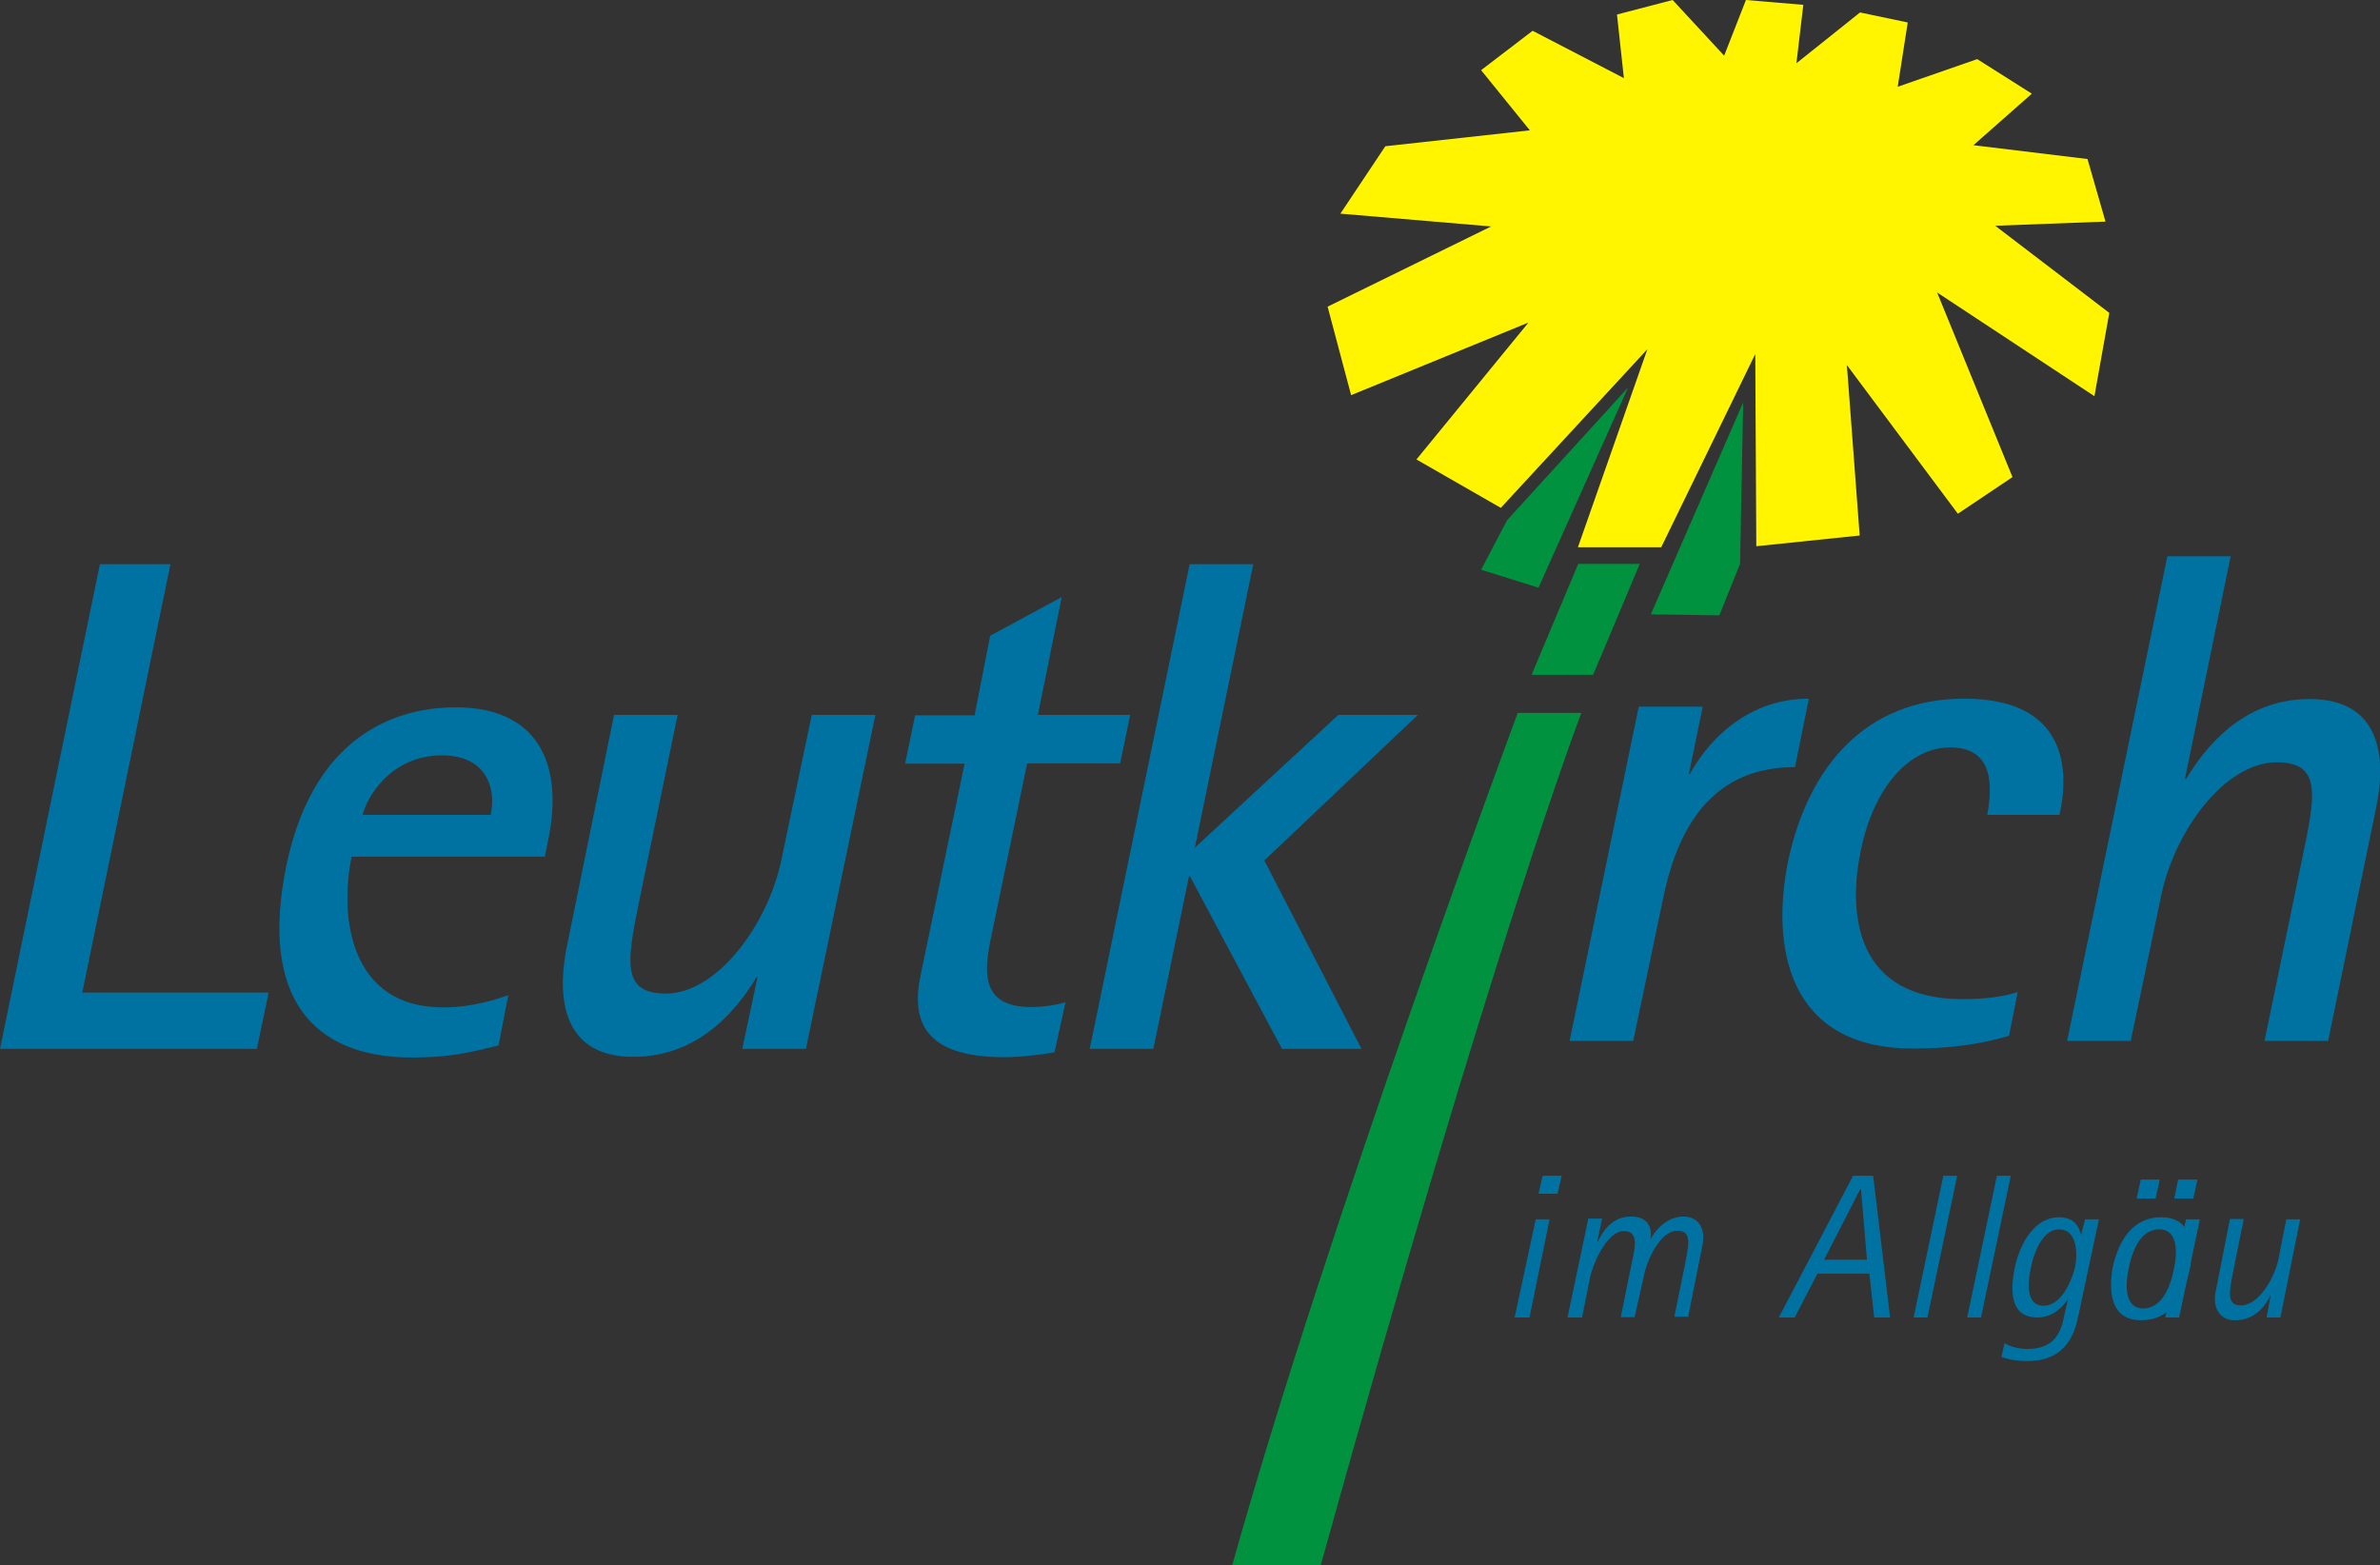 <?xml version="1.0" encoding="utf-8"?>
<!-- Generator: Adobe Illustrator 19.2.1, SVG Export Plug-In . SVG Version: 6.00 Build 0)  -->
<svg version="1.1" id="Ebene_1" xmlns:odm="http://product.corel.com/CGS/11/cddns/"
	 xmlns="http://www.w3.org/2000/svg" xmlns:xlink="http://www.w3.org/1999/xlink" x="0px" y="0px" 
	 viewBox="70 64.4 688.4 452.8" enable-background="new 70 64.4 688.4 452.8" xml:space="preserve">
<rect x="70" y="64.4" width="688.4" height="452.8" fill="#333333" stroke="none"/>
<g id="Ebene_1_1_">
	<path fill="#0072A2" d="M70,367.8h74.3l3.4-16.3H93.8l25.5-123.9H98.9L70,367.8z"/>
	<path fill="#0072A2" d="M217,352.3c-4.2,1.4-10.6,3.5-18.9,3.5c-26.4,0-30.1-25.3-26.4-43.6h55.9l0.9-4.5
		c4.8-22.7-3.2-38.7-26.7-38.7c-12.6,0-40.4,4.3-49,45.9c-7.7,37.9,7.5,55.4,36.4,55.4c10.6,0,16.6-1.4,25-3.5L217,352.3z
		 M174.9,300.1c0.9-4.3,7.7-17.2,22.9-17.2c14.1,0,15.6,11.2,14.1,17.2H174.9z"/>
	<path fill="#0072A2" d="M284.7,367.8h18.4l20.1-96.6h-18.4l-8.6,41c-3.7,19.2-18.6,39.6-33.6,39.6c-13.2,0-11.2-9.7-7.5-27.8
		l10.9-52.8h-18.4L234,338c-2.5,12-3.1,32.1,19.2,32.1c19.8,0,30.7-14.9,35.6-23h0.3L284.7,367.8z"/>
	<path fill="#0072A2" d="M378.2,354.3c-2.9,0.9-6.9,1.4-10,1.4c-14.4,0-13.5-10.1-11.8-18.9l10.7-51.6H394l2.9-14h-26.7l6.9-34.1
		l-20.7,11.2l-4.5,23h-17.2l-2.9,14H349l-12.7,61.1c-2.8,13.2,0.9,23.8,24.1,23.8c4.9,0,9.7-0.6,14.6-1.4L378.2,354.3z"/>
	<path fill="#0072A2" d="M385.2,367.8h18.4l10.3-49.9h0.3l26.6,49.9h23l-28.1-54.5l44.4-42.1h-23l-41.5,38.4l16.9-82h-18.4
		L385.2,367.8z"/>
	<path fill="#0072A2" d="M524,365.5h18.4l8.6-41c6-29.9,21.5-38.2,38.2-38.2l4-19.8c-19.2,0-30.2,14-34.4,21.8h-0.3l4-19.5H544
		L524,365.5z"/>
	<path fill="#0072A2" d="M653.6,351.4c-5.8,1.7-10.9,2-16.1,2c-30.4,0-33.3-24.1-29.2-43.3c3.7-17.8,13.8-29.5,25.8-29.5
		c13.2,0,12,12.3,10.7,19.5h20.9c3.5-15.8,0-33.6-27.5-33.6c-28.9,0-45.3,20.1-51,47c-4.9,24.1-0.6,54.2,36.1,54.2
		c11.4,0,20.1-1.4,27.8-3.7L653.6,351.4z"/>
	<path fill="#0072A2" d="M667.9,365.5h18.4l8.6-41c3.7-19.5,18.6-39.6,33.6-39.6c13.2,0,11.2,9.7,7.4,27.8L725,365.5h18.4l13.8-67.1
		c2.6-12,3.2-31.8-19.2-31.8c-19.8,0-30.7,14.9-35.6,23H702l13.2-64.3h-18.3L667.9,365.5z"/>
	<path fill="#0072A2" d="M508.1,445.5h4.3l5.8-28.4h-4L508.1,445.5z M515,409.7h5.5l1.2-5.2h-5.5L515,409.7z"/>
	<path fill="#0072A2" d="M523.4,445.5h4.2l2.3-11.5c1.2-5.2,5.2-13.5,9.8-13.5c4.2,0,3.4,4.3,2.3,9.1l-3.2,15.8h4l2.6-11.5
		c0.9-5.2,4.9-13.5,9.8-13.5c4.3,0,3.2,4.3,2.3,9.1l-3.2,15.8h4l4-20.1c1.2-4.9-0.6-8.9-5.4-8.9c-4.9,0-8.4,4.3-9.5,6.6l0,0
		c0.6-4-1.2-6.6-5.7-6.6c-5.8,0-8.4,4.9-9.5,7.2H532l1.4-6.6h-4L523.4,445.5z"/>
	<path fill="#0072A2" d="M584.5,445.5h4.6l6.6-12.7h15l1.4,12.7h4.6l-4.9-41H606L584.5,445.5z M608,408.5h0.3l1.7,20.3h-12.4
		L608,408.5z"/>
	<path fill="#0072A2" d="M623.5,445.5h4l8.6-41h-4L623.5,445.5z"/>
	<path fill="#0072A2" d="M639,445.5h4l8.6-41h-4L639,445.5z"/>
	<path fill="#0072A2" d="M677.1,417.1h-4l-1.2,4.6l0,0c-0.3-1.7-1.4-5.2-6.3-5.2c-7.1,0-11.4,7.5-12.9,14.9
		c-1.4,7.2-0.9,14.1,6.6,14.1c4.8,0,7.7-3.5,8.9-5.5l0,0l-1.2,5.2c-0.9,5.1-3.2,9.4-10.6,9.4c-3.7,0-6.3-1.4-6.6-1.7l-0.9,4
		c0.9,0.3,3.2,1.2,7.5,1.2c8.3,0,12.9-4.3,14.6-12.4L677.1,417.1z M657.3,431.7c1.2-6.3,4-11.7,8.3-11.7c4.9,0,5.5,6.3,4.6,10.9
		c-1.2,4.9-4.3,11.2-9.1,11.2C656.2,442.1,656.4,436,657.3,431.7z"/>
	<path fill="#0072A2" d="M689.4,446.3c8.1,0,12.3-6.6,14-14.9c1.4-8.3-0.3-14.9-8.3-14.9c-8.1,0-12.4,6.6-14.1,14.9
		C679.7,439.8,681.4,446.3,689.4,446.3z M685.7,431.4c1.4-7.1,4.3-11.4,8.9-11.4c4.2,0,5.7,4.3,4.2,11.4c-1.4,7.2-4.5,11.5-8.9,11.5
		C685.7,442.9,684.2,438.6,685.7,431.4z"/>
	<path fill="#0072A2" d="M688,411.1h5.5l1.2-5.5h-5.5L688,411.1z"/>
	<path fill="#0072A2" d="M696.3,445.5h4l6-28.4h-4L696.3,445.5z"/>
	<path fill="#0072A2" d="M725.6,445.5h4l5.7-28.4h-4l-2.3,11.7c-1.2,5.2-5.5,13.2-10.9,13.2c-4.2,0-3.2-4.3-2.3-9.2l3.2-15.8h-4
		l-4,20.4c-1.2,4.6,0.6,8.9,5.4,8.9c6.3,0,9.2-4.8,10.4-7.4l0,0L725.6,445.5z"/>
	<path fill="#0072A2" d="M698.9,411.1h5.5l1.2-5.5H700L698.9,411.1z"/>
	<path fill="#FFF500" d="M498.4,84.7l14.9-11.4L539.7,87l-2-18.4l16.1-4.2l14.9,16.1l6.3-16.1l16.6,1.4l-2,16.9L608,68l13.8,2.9
		l-2.9,18.6l23-8l15.8,10l-16.9,14.9l33,4l5.2,18.1l-31.9,1.2l33,25.2l-4.3,24.1L630.3,149l21.8,53.4l-15.8,10.6l-32.1-43l3.7,49.3
		l-29.9,3.1l-0.3-55.6l-27.2,55.9h-24.1l20.1-57.3l-42.4,45.9l-24.4-14l32.4-39.6l-51.3,21l-6.8-25.6l47.3-23.2l-43.6-3.7l13-19.5
		l41.8-4.6L498.4,84.7z"/>
	<path fill="#00923F" d="M426.4,517.2c12.9,0,15.8,0,25.6,0c50.5-181.8,75.4-246.6,75.4-246.6H509C509,270.6,454,418.5,426.4,517.2z
		"/>
	<path fill="#00923F" d="M540.9,176.5l-35,38.4l-7.5,14.3l16.6,5.2L540.9,176.5z"/>
	<path fill="#00923F" d="M574.2,180.8l-0.9,46.7l-6,14.9l-19.8-0.3L574.2,180.8z"/>
	<path fill="#00923F" d="M526.5,227.5h17.8l-13.5,32.1H513L526.5,227.5z"/>
</g>
</svg>
